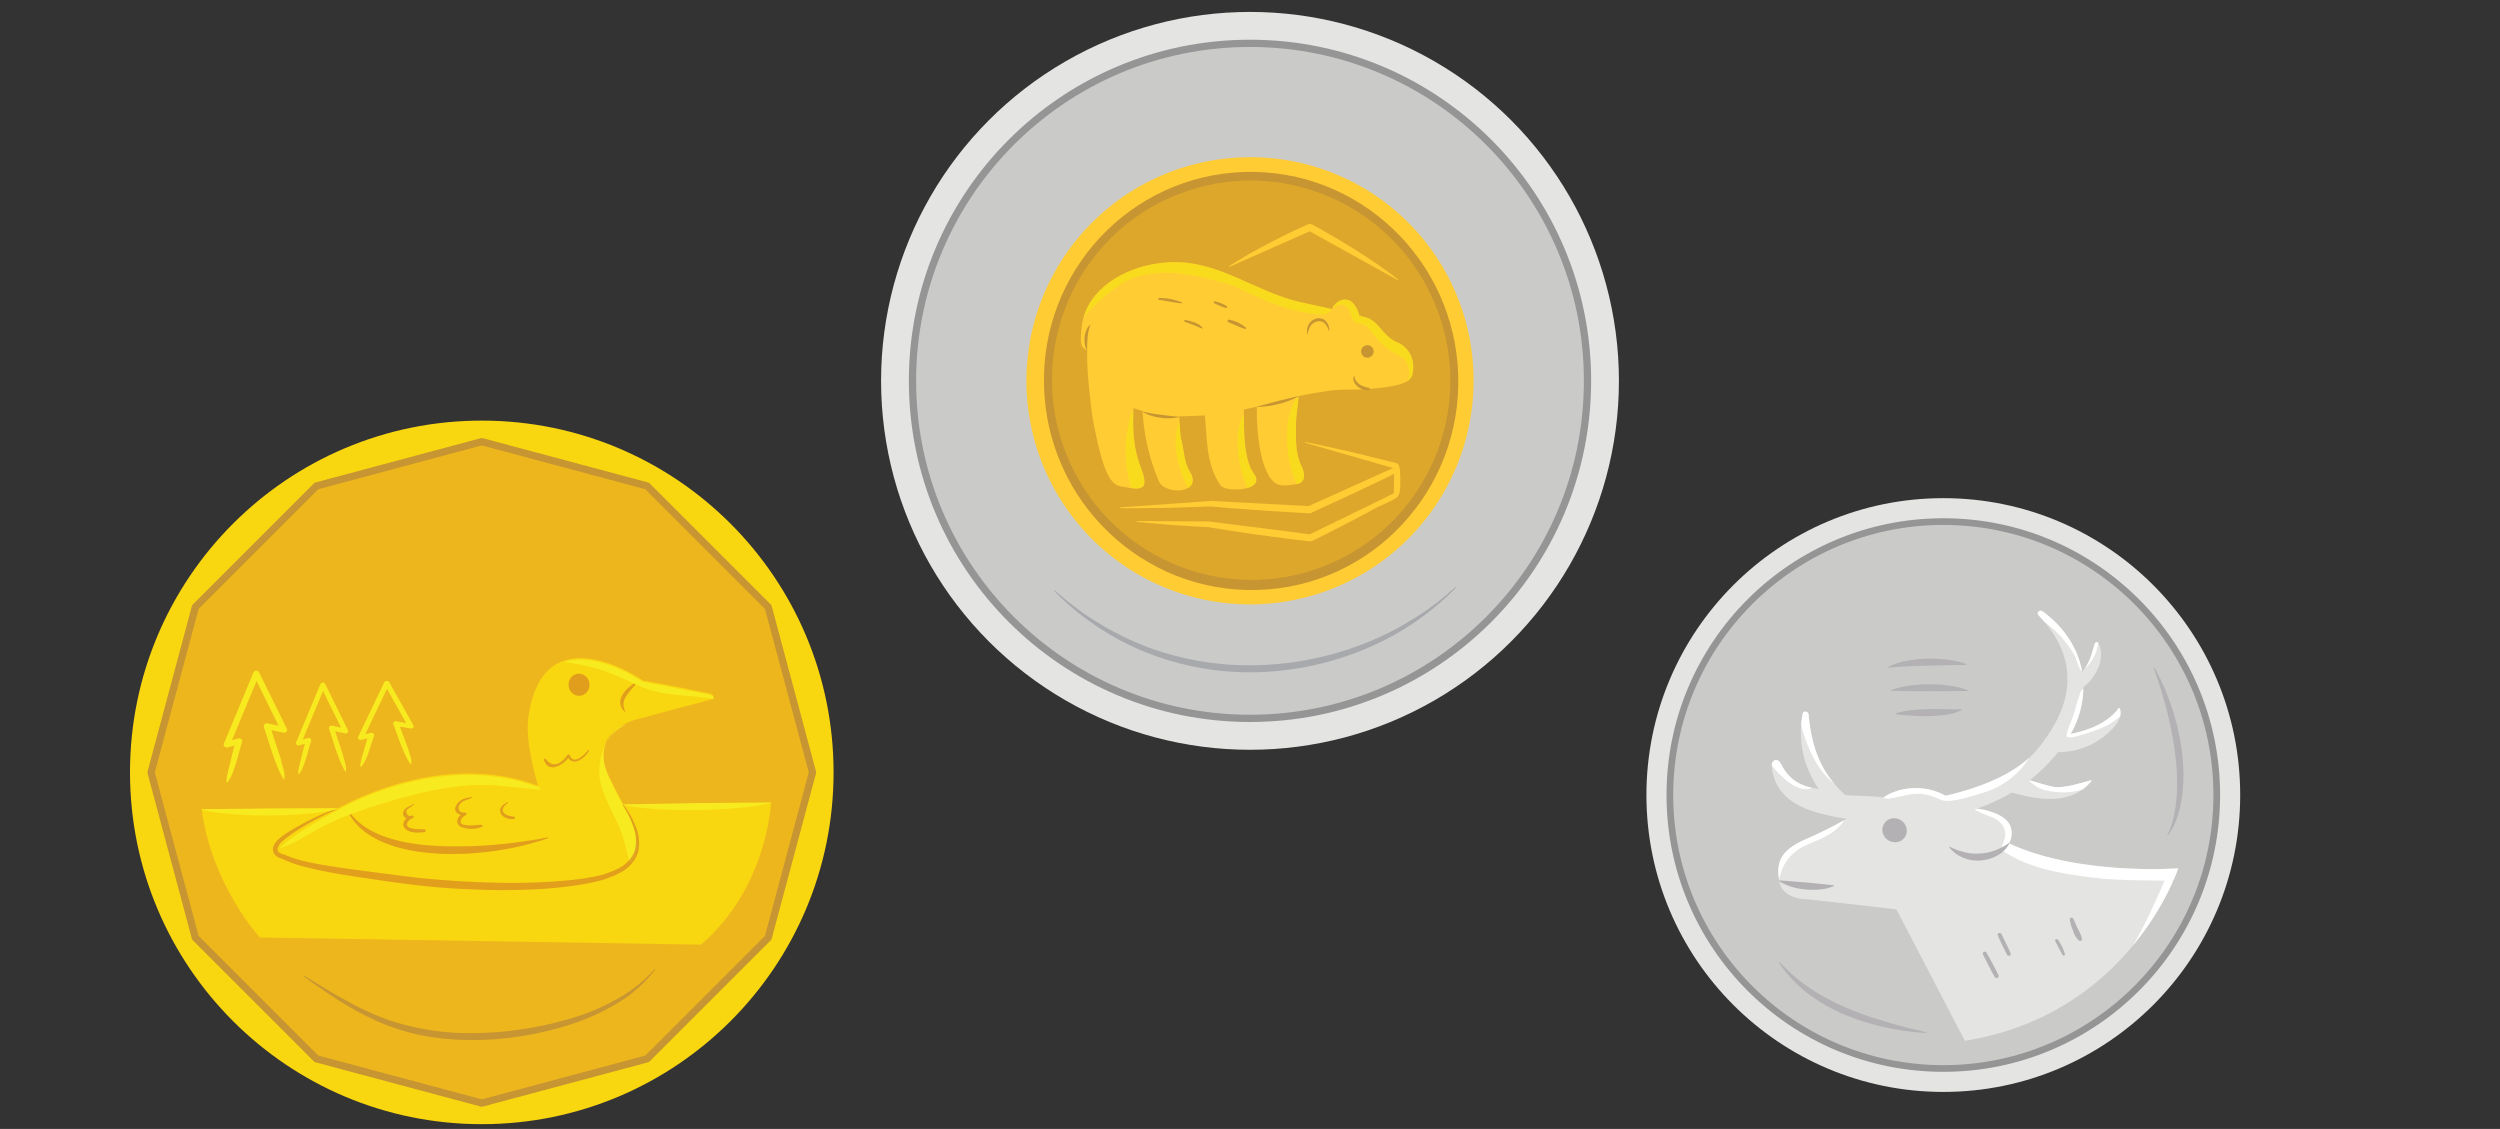 <svg id="ee6e71b3-856d-4c75-ba5a-e90195524124" data-name="Layer 1" xmlns="http://www.w3.org/2000/svg" xmlns:xlink="http://www.w3.org/1999/xlink" width="760" height="343.193" viewBox="0 0 760 343.193"><rect x="0" y="0" width="760" height="343.193" fill="#333333" stroke="none"/><defs><style>.acb7f381-1028-453b-b9aa-1e8d441ecacd,.b2a4e961-7bd6-4016-b640-9b2c679621d9,.eb4a8e2a-74a0-4d4f-a1da-c88bb8e8decb{fill:none;}.f4112d41-c363-4a7e-b318-38dd92c20b85{fill:#e4e4e3;}.b242fd7a-3803-410d-ad40-dd893f7eeb87,.ba56a924-408b-4c84-9a1a-a603cfebeb63{fill:#cacac9;stroke:#969595;}.b242fd7a-3803-410d-ad40-dd893f7eeb87,.ba56a924-408b-4c84-9a1a-a603cfebeb63,.eb4a8e2a-74a0-4d4f-a1da-c88bb8e8decb{stroke-miterlimit:10;}.ba56a924-408b-4c84-9a1a-a603cfebeb63{stroke-width:2.032px;}.bf99d51e-18fc-4112-9101-4075cb09d724{clip-path:url(#abcb4f7b-bd6b-4cda-a230-659e7c5da0e1);}.bcc6d2e8-cf3f-49ce-962f-30a75bf3d2e9{fill:#fff;}.f778f8c6-1523-4b4d-a01a-c68376955534{fill:#b3b1b3;}.a6576f02-aa59-461d-9532-a688707d7a00,.b2a4e961-7bd6-4016-b640-9b2c679621d9,.fd7de1ec-dbc7-4792-a72e-ebc6c03bb946{opacity:0.5;}.fa107b29-7dd1-42e5-b6dc-7a19460b0c93{fill:#f9d710;}.f826d7f4-91d1-421f-bc5f-c6c35aeea9de{fill:#eeb61d;stroke:#c79531;stroke-linejoin:round;}.b242fd7a-3803-410d-ad40-dd893f7eeb87,.f826d7f4-91d1-421f-bc5f-c6c35aeea9de{stroke-width:2.206px;}.a6576f02-aa59-461d-9532-a688707d7a00,.b840deb7-805a-4185-a539-ebfe6669ece3{fill:#ca6728;}.a3b0ad51-5192-4bdb-854a-3979aa94fbf6{fill:#f7eb20;}.fe72f25c-1683-4dad-9654-0839e5ae06a4{clip-path:url(#be47adec-9df9-4227-9a78-b8f15f35af59);}.a0242456-3f86-4970-b527-215c541d8e22{fill:#c79531;}.eb4a8e2a-74a0-4d4f-a1da-c88bb8e8decb{stroke:#000;stroke-width:0.923px;}.f5eefc7f-f723-4997-850f-589cf4b87904{fill:#fc3;}.f1bd4f85-5c88-4ef6-a104-a8fda1d097b6{fill:#dda72b;}.e8422ab9-f86e-441e-a66b-3720715ab093{clip-path:url(#b29a9c96-5dca-4f50-9054-cc6821ffad68);}.f87334d5-874c-42af-b809-981bf553c33a{fill:#f4ea0a;}.b446258c-f00a-46bb-bfea-d0c2ef5cbb21{fill:#a7a9ac;}</style><clipPath id="abcb4f7b-bd6b-4cda-a230-659e7c5da0e1"><path class="acb7f381-1028-453b-b9aa-1e8d441ecacd" d="M610.728,256.394a6.373,6.373,0,0,0,.636-4.55c-.662-3.244-4.927-4.875-7.911-5.577-.753-.177-1.615-.338-2.519-.456a53.87,53.87,0,0,0,10.629-4.878c9.026,2.528,18.459,3.7,24.311-3.627.476-.6-6.338,2.1-10.568,1.993-2.088-.056-6.231-1.564-8.3-2.11a52.006,52.006,0,0,0,8.666-8.545c.015,0,.029,0,.045,0a22.187,22.187,0,0,0,13-4.113c2.6-1.85,7.059-5.684,5.685-9.2-.051-.127-.226-.181-.3-.076-4.332,5.9-12.467,7.359-14.63,7.878a29.1,29.1,0,0,0,3.887-14.248c3.951-3.065,6.806-8.734,4.544-13.45-.211-.441-.973-.181-1.107.252-.747,2.411-1.153,4.548-2.523,6.759a18.232,18.232,0,0,1-1.3,1.788c-1.214-6.863-5.182-13.337-11.952-18.347-.935-.692-2.093.327-1.277,1.185,11.3,11.878,11.185,24.5,2.414,36.985-2.888,4.11-8.124,12.575-30.669,17.866a18.827,18.827,0,0,0-17.318-.471s-.6.367-1.616.982c-3.764-.544-7.829-.388-11.586-.773-7.418-6.544-10.279-14.562-11.173-24.507-.08-.887-1.595-1.214-1.769-.249a29.591,29.591,0,0,0,2.5,18.887,34,34,0,0,0,2.356,4.123c-1.864-.628-7.848-.416-11.516-7.752-.941-1.884-2.894-1.2-2.739.762.523,6.592,4.693,10.87,11.244,13.246a56.6,56.6,0,0,0,11.548,2.716,131.849,131.849,0,0,1-12.094,6.08c-8.884,3.688-9.225,7.924-8.459,12.787s6.253,5.561,7.784,5.587,27.851,3.1,27.851,3.1L597.318,316.4c50.346-8.029,64.863-52.429,64.863-52.429S631.942,266.274,610.728,256.394Z"/></clipPath><clipPath id="be47adec-9df9-4227-9a78-b8f15f35af59"><path class="acb7f381-1028-453b-b9aa-1e8d441ecacd" d="M193.423,219.167l23.394-6.271c.326-.58.094-1.122-.65-1.574-6.639-1.33-19.921-3.977-20.66-3.97,0,0-30.589-21.417-34.922,11.524-1.006,7.643,3,20.454,3,20.454-30.411-11.487-61.267,7.132-61.267,7.132s-24.719,12.975-17.13,15.069,54.291,6.593,55.611,6.889,43.063,2.982,49.817-4.845,1.412-12.74-5.409-26.947S193.423,219.167,193.423,219.167Z"/></clipPath><clipPath id="b29a9c96-5dca-4f50-9054-cc6821ffad68"><path class="acb7f381-1028-453b-b9aa-1e8d441ecacd" d="M424.766,104.074c-4.622-1.977-5.425-6.437-9.642-7.618-.623-.177-1.252-.331-1.877-.491a8.731,8.731,0,0,0-2.04-3.954,3.327,3.327,0,0,0-3.365-.786,4.924,4.924,0,0,0-2.935,2.729c-3.252-.721-6.509-1.411-9.773-2.154-11.779-2.679-21.869-10.376-33.941-11.86C347.15,78.212,330,85.812,328.786,99.774c-.354,4.053-.533,5.784,1.784,6.839-.466,3.929,1.175,18.319,1.715,21.143,2.358,12.387,4.474,19.514,8.357,20.094,3.123.465,7.369,1.8,7.267-1.456-.135-4.287-4.117-6.915-3.321-22.315.384.161,2.361.732,2.759.87a62.084,62.084,0,0,0,4.99,21.4c1.8,4.238,13.517,3.757,9.4-2.9-1.728-2.8-1.759-6.327-2.552-9.515-.6-2.429-.487-4.929-.711-7.375,1.116,0,6.678-.195,7.79-.264.746,7.47.4,14.952,4.808,21.3,1.476,2.123,14.013,1.764,10.1-3.616-3.748-5.146-2.808-17.072-3.093-19.415.08-.013,2.387-.593,4.056-.947-.232,2.407,0,18.587,5.242,23,1.594,1.34,4.042.984,6.672.586,2.891-.437,2.812-2.987,1.592-5.531-1.912-3.98-1.675-8.2-1.654-12.559.011-2.99.643-5.81.742-8.691,3.074-.616,6.16-1.181,9.276-1.618,3.824-.536,7.218-.209,11.055-.483,10.733-.768,13.786-2.074,14.322-4.561C430.362,109.183,428.222,105.55,424.766,104.074Z"/></clipPath></defs><circle class="f4112d41-c363-4a7e-b318-38dd92c20b85" cx="590.767" cy="241.692" r="90.253"/><circle class="ba56a924-408b-4c84-9a1a-a603cfebeb63" cx="590.767" cy="241.692" r="83.128"/><path class="f4112d41-c363-4a7e-b318-38dd92c20b85" d="M610.728,256.394a6.373,6.373,0,0,0,.636-4.55c-.662-3.244-4.927-4.875-7.911-5.577-.753-.177-1.615-.338-2.519-.456a53.87,53.87,0,0,0,10.629-4.878c9.026,2.528,18.459,3.7,24.311-3.627.476-.6-6.338,2.1-10.568,1.993-2.088-.056-6.231-1.564-8.3-2.11a52.006,52.006,0,0,0,8.666-8.545c.015,0,.029,0,.045,0a22.187,22.187,0,0,0,13-4.113c2.6-1.85,7.059-5.684,5.685-9.2-.051-.127-.226-.181-.3-.076-4.332,5.9-12.467,7.359-14.63,7.878a29.1,29.1,0,0,0,3.887-14.248c3.951-3.065,6.806-8.734,4.544-13.45-.211-.441-.973-.181-1.107.252-.747,2.411-1.153,4.548-2.523,6.759a18.232,18.232,0,0,1-1.3,1.788c-1.214-6.863-5.182-13.337-11.952-18.347-.935-.692-2.093.327-1.277,1.185,11.3,11.878,11.185,24.5,2.414,36.985-2.888,4.11-8.124,12.575-30.669,17.866a18.827,18.827,0,0,0-17.318-.471s-.6.367-1.616.982c-3.764-.544-7.829-.388-11.586-.773-7.418-6.544-10.279-14.562-11.173-24.507-.08-.887-1.595-1.214-1.769-.249a29.591,29.591,0,0,0,2.5,18.887,34,34,0,0,0,2.356,4.123c-1.864-.628-7.848-.416-11.516-7.752-.941-1.884-2.894-1.2-2.739.762.523,6.592,4.693,10.87,11.244,13.246a56.6,56.6,0,0,0,11.548,2.716,131.849,131.849,0,0,1-12.094,6.08c-8.884,3.688-9.225,7.924-8.459,12.787s6.253,5.561,7.784,5.587,27.851,3.1,27.851,3.1L597.318,316.4c50.346-8.029,64.863-52.429,64.863-52.429S631.942,266.274,610.728,256.394Z"/><g class="bf99d51e-18fc-4112-9101-4075cb09d724"><path class="bcc6d2e8-cf3f-49ce-962f-30a75bf3d2e9" d="M614.834,228.548c-4.315,3.572-8.2,6.994-13.515,9.359-1.754.779-4.895.959-7.391,1.635a2.656,2.656,0,0,0,.129-.659c.006-.094.012-.19.017-.284a3.063,3.063,0,0,0-1.7-2.667,17.832,17.832,0,0,0-8.1-1.453c-3.4.222-6.461,1.617-9.882,1.691-3.891.085-4.116,7.25.051,6.591,5.465-.866,7.58-2.424,13.2-.607,3.211,1.039,2.392,2.919,15.6-1.268,5.66-1.792,11-5.752,13.71-10.81C617.63,228.83,615.953,227.621,614.834,228.548Z"/><path class="bcc6d2e8-cf3f-49ce-962f-30a75bf3d2e9" d="M664.888,263.225c-6.06-3.248-16.3-1.675-23.007-2.147-8.818-.619-17.918-2.088-25.572-6.567.443-3.009-1.939-5.907-4.734-7.758-2.607-1.726-5.367-2.284-11.067-.717-.869.238,4.271,2.037,5.648,2.677s4.664,2.955,2.936,7.149c-1.111,2.7.138,2.992.414,3.177,7.832,5.247,18.788,6.84,28.091,7.894,6.23.706,12.483.657,18.721.767.589.01,1.163.022,1.723.027-3.715,8.516-7.523,16.892-12.751,24.712-.778,1.162,1.138,2.558,2.128,1.528a43.383,43.383,0,0,0,8.419-13.589c1.33-3.148,4.852-8.7,4.632-12.748a6.847,6.847,0,0,0,5-2.5A1.362,1.362,0,0,0,664.888,263.225Z"/><path class="bcc6d2e8-cf3f-49ce-962f-30a75bf3d2e9" d="M637.436,191.046a.6.6,0,0,0-1.166.126c-.118,3.72.039,7.253-1.944,10.427.279-3.251-3.43-7.952-5.113-9.852-2.837-3.2-10.5-11.168-15.549-9.288a1.083,1.083,0,0,0-.24,2.021c1.583,1.1,3.462,1.475,5.131,2.518a45.231,45.231,0,0,1,6.559,5.066,32.782,32.782,0,0,1,4.946,6.172c1.185,1.783,1.456,3.72,2.456,5.512a.419.419,0,0,0,.614.084,2.966,2.966,0,0,0,.731-.813.265.265,0,0,0,.215-.061A11.922,11.922,0,0,0,637.436,191.046Z"/><path class="bcc6d2e8-cf3f-49ce-962f-30a75bf3d2e9" d="M562.115,239.893c-4.035-6.486-8.266-11.527-10.459-18.906-2.1-7.066-2.2-14.417-4.214-21.484a1.171,1.171,0,0,0-2.269.245c.056,12.209,2.291,34.32,16.187,40.845C561.863,240.829,562.414,240.372,562.115,239.893Z"/><path class="bcc6d2e8-cf3f-49ce-962f-30a75bf3d2e9" d="M550.558,239.192c-8.408-2.755-11.708-11.312-14.172-18.311-.308-.878-1.707-.733-1.707.185a19.733,19.733,0,0,0,4.794,12.65c2.28,2.622,7.248,7.506,11.154,5.892C550.834,239.523,550.743,239.25,550.558,239.192Z"/><path class="bcc6d2e8-cf3f-49ce-962f-30a75bf3d2e9" d="M560.67,249.027c-5.671,1.687-11.237,3.532-15.843,6.759-3.335,2.337-8.072,7.131-6.435,11.1.41,1,2.2,1.248,2.458.308.809-2.924,1.979-7.775,9.33-10.763,4.2-1.708,8.459-3.569,10.585-7.306A.075.075,0,0,0,560.67,249.027Z"/><path class="bcc6d2e8-cf3f-49ce-962f-30a75bf3d2e9" d="M648.837,209.719c-3.006,2.271-5.267,5.3-8.27,7.62a29.689,29.689,0,0,1-5.8,3.336c-1.256.58-2.6.858-3.827,1.382a22.324,22.324,0,0,0,2.739-11.9.548.548,0,0,0-1.05-.15,60.25,60.25,0,0,0-1.932,6.245c-.694,2.384-1.89,4.623-2.42,7.048-.137.623-.045,1.125,2.093.765.332-.055,8.052-2.093,10.981-3.98,3.584-2.307,7.544-5.617,8.941-9.569C650.584,209.7,649.431,209.269,648.837,209.719Z"/><path class="bcc6d2e8-cf3f-49ce-962f-30a75bf3d2e9" d="M638.477,234.413c-4.145,1.5-7.414,3.493-12.1,3.684-3.017.122-5.971-.983-8.919-1-.264,0-.681.278-.472.437,2.522,1.916,2.845,2.6,8.242,3.253,4.856.585,11.752-1.134,14.406-5A.981.981,0,0,0,638.477,234.413Z"/></g><path class="f778f8c6-1523-4b4d-a01a-c68376955534" d="M579.672,252.458a3.509,3.509,0,0,1-3.637,3.575,3.862,3.862,0,0,1-3.8-3.7,3.508,3.508,0,0,1,3.638-3.574A3.862,3.862,0,0,1,579.672,252.458Z"/><path class="f778f8c6-1523-4b4d-a01a-c68376955534" d="M610.838,256.458a9.027,9.027,0,0,1-3.738,3.657,13.14,13.14,0,0,1-2.454,1.039,16.179,16.179,0,0,1-2.652.448,9.494,9.494,0,0,1-1.349-.015,8,8,0,0,1-1.339-.124,11.094,11.094,0,0,1-2.564-.753,10.619,10.619,0,0,1-2.3-1.283,10.445,10.445,0,0,1-1.859-1.852l.1-.187a21.071,21.071,0,0,0,4.459,1.672,14.972,14.972,0,0,0,4.714.407,15.434,15.434,0,0,0,4.641-.949A17.111,17.111,0,0,0,610.7,256.3Z"/><path class="f778f8c6-1523-4b4d-a01a-c68376955534" d="M631.741,282.568c-.518-1.114-.931-2.276-1.527-3.358-.241-.439-1.054-.256-1,.235a13.961,13.961,0,0,0,1,3.489,6.573,6.573,0,0,0,1.71,2.946c.373.288,1.018.146.989-.363A8.739,8.739,0,0,0,631.741,282.568Z"/><path class="f778f8c6-1523-4b4d-a01a-c68376955534" d="M625.647,285.726c-.336-.512-1.149-.08-.839.444.8,1.348,1.4,2.78,2.22,4.118a.378.378,0,0,0,.7-.261A14.809,14.809,0,0,0,625.647,285.726Z"/><path class="f778f8c6-1523-4b4d-a01a-c68376955534" d="M611.264,289.879c-.81-2-1.894-3.892-2.762-5.87-.3-.684-1.477-.423-1.19.284.832,2.046,1.838,4.022,2.856,6C610.468,290.871,611.506,290.477,611.264,289.879Z"/><path class="f778f8c6-1523-4b4d-a01a-c68376955534" d="M607.539,296.415c-1.174-2.287-2.328-4.579-3.652-6.8a.593.593,0,0,0-1.049.552c1.173,2.293,2.251,4.616,3.573,6.843A.638.638,0,0,0,607.539,296.415Z"/><path class="f778f8c6-1523-4b4d-a01a-c68376955534" d="M540.875,267.651c2.785.158,5.559.43,8.339.641,2.773.287,5.552.513,8.32.854l-.019.213a14.212,14.212,0,0,1-4.291,1.035c-.709.105-1.407.079-2.11.115-.7,0-1.394-.059-2.091-.086-.691-.092-1.384-.168-2.074-.282-.685-.164-1.376-.258-2.055-.489a14.044,14.044,0,0,1-4.038-1.787Z"/><path class="f778f8c6-1523-4b4d-a01a-c68376955534" d="M541,292.51c1.531,1.545,3,3.056,4.615,4.4a54.284,54.284,0,0,0,4.976,3.749,67.094,67.094,0,0,0,10.939,5.8c1.9.835,3.85,1.557,5.819,2.245,1.958.729,3.972,1.3,5.98,1.929,4.04,1.179,8.146,2.224,12.356,3.2l-.007.214a77.032,77.032,0,0,1-12.721-1.778,72.874,72.874,0,0,1-12.263-3.845A52.1,52.1,0,0,1,549.565,302a41.352,41.352,0,0,1-4.776-4.311,38.6,38.6,0,0,1-3.97-5.058Z"/><path class="f778f8c6-1523-4b4d-a01a-c68376955534" d="M654.972,202.99c1.075,1.926,2,3.922,2.937,5.922.843,2.03,1.608,4.1,2.34,6.18.351,1.046.649,2.11.939,3.176s.614,2.124.857,3.205.432,2.174.65,3.261.394,2.183.536,3.287c.115,1.108.278,2.206.353,3.319.058,1.115.146,2.227.178,3.342a50.6,50.6,0,0,1-.334,6.7c-.1,1.112-.327,2.224-.533,3.323-.234,1.1-.532,2.186-.851,3.259a18.761,18.761,0,0,1-3.013,5.993l-.18-.116a22.355,22.355,0,0,0,2.089-6.114,43.947,43.947,0,0,0,.809-6.448,65.408,65.408,0,0,0-.639-12.98c-.211-2.162-.689-4.286-1.042-6.428-.442-2.126-.95-4.239-1.451-6.353-.6-2.088-1.161-4.189-1.79-6.269l-2.057-6.19Z"/><path class="f778f8c6-1523-4b4d-a01a-c68376955534" d="M576.226,216.877a26.027,26.027,0,0,1,5.179-1c.847-.127,1.684-.128,2.52-.215.833-.041,1.667-.043,2.491-.1.83.024,1.649-.015,2.471-.009l2.457.037c1.65.009,3.253.109,5.073-.022l.105.187a14.038,14.038,0,0,1-4.927,1.515,39.648,39.648,0,0,1-5.134.43,70.8,70.8,0,0,1-10.262-.611Z"/><path class="f778f8c6-1523-4b4d-a01a-c68376955534" d="M574.891,209.831a25.231,25.231,0,0,1,5.835-1.42c.973-.169,1.945-.2,2.918-.3.972-.052,1.945-.066,2.917-.1.973.036,1.945.041,2.918.1.972.1,1.944.136,2.917.3a25.578,25.578,0,0,1,5.835,1.415v.214c-3.89.091-7.78.068-11.67.106-3.89-.037-7.78-.014-11.67-.106Z"/><path class="f778f8c6-1523-4b4d-a01a-c68376955534" d="M574,202.786a20.019,20.019,0,0,1,5.861-1.917c.993-.229,1.99-.3,2.986-.442,1-.089,2-.138,2.991-.193,1,0,2-.008,2.994.03,1,.08,2,.1,2.992.258a25.03,25.03,0,0,1,5.971,1.382v.214c-3.966.087-7.933.108-11.9.254q-2.973.061-5.943.2c-1.978.1-3.959.208-5.925.427Z"/><path class="b2a4e961-7bd6-4016-b640-9b2c679621d9" d="M261.2,236.6c-10.966,6.622-22.689,15.866-28.49,27.474"/><path class="b2a4e961-7bd6-4016-b640-9b2c679621d9" d="M254.074,252.885c-14.79,10.181-20.642,25.464-27.473,41.718"/><circle class="fa107b29-7dd1-42e5-b6dc-7a19460b0c93" cx="146.463" cy="234.805" r="106.942"/><polygon class="f826d7f4-91d1-421f-bc5f-c6c35aeea9de" points="146.463 134.265 96.192 147.734 59.392 184.535 45.922 234.805 59.392 285.076 96.192 321.876 146.463 335.346 196.733 321.876 233.534 285.076 247.004 234.805 233.534 184.535 196.733 147.734 146.463 134.265"/><path class="fa107b29-7dd1-42e5-b6dc-7a19460b0c93" d="M61.319,246.091l173.055-2.035s-1.057,25.8-21.305,43.112L79.031,284.992S64.423,269.273,61.319,246.091Z"/><path class="fa107b29-7dd1-42e5-b6dc-7a19460b0c93" d="M193.416,218.727l23.393-6.27c.326-.58.095-1.123-.65-1.573-6.639-1.332-19.921-3.979-20.659-3.971,0,0-30.59-21.416-34.923,11.524-1,7.643,3,20.452,3,20.452-30.412-11.487-61.268,7.135-61.268,7.135S77.586,259,85.175,261.091s54.292,6.593,55.611,6.889,43.063,2.981,49.818-4.846,1.411-12.739-5.411-26.946S193.416,218.727,193.416,218.727Z"/><path class="a6576f02-aa59-461d-9532-a688707d7a00" d="M179.192,208.133a3.243,3.243,0,0,1-3.109,3.4,3.3,3.3,0,0,1-3.232-3.337,3.245,3.245,0,0,1,3.11-3.4A3.307,3.307,0,0,1,179.192,208.133Z"/><path class="a3b0ad51-5192-4bdb-854a-3979aa94fbf6" d="M78.764,204.408a.93.93,0,0,0-.509-.454.95.95,0,0,0-1.211.494l-8.969,21.581a.828.828,0,0,0-.024.569.95.95,0,0,0,1.162.6l2.1-.57c-.172.539-.337,1.08-.459,1.635l-.969,4.007c-.877,3.359-1.234,5.068-.93,5.708,1.918-1.631,3.683-9.243,3.683-9.243.385-1.033.6-2.111.941-3.157a.814.814,0,0,0,0-.5.94.94,0,0,0-1.146-.593l-.024.007-1.894.517,7.478-18,6.7,13.612-3.37-.723a1.008,1.008,0,0,0-.475.014.866.866,0,0,0-.623,1.094l1.32,4.089c.227.681.434,1.365.641,2.051.228.68,2.428,7.581,4.218,9.966.341-2.356-.313-3.163-.945-5.959-.171-.695-1.23-3.836-1.443-4.519-.234-.678-.467-1.357-.68-2.039l-.855-2.648,3.654.784a.991.991,0,0,0,.6-.056.853.853,0,0,0,.455-1.164Z"/><path class="a3b0ad51-5192-4bdb-854a-3979aa94fbf6" d="M98.838,207.92a.77.77,0,0,0-.42-.372.785.785,0,0,0-1,.406l-7.378,17.675a.679.679,0,0,0-.02.465.785.785,0,0,0,.957.491l1.722-.467c-.142.443-.278.886-.377,1.338l-.8,3.282c-.72,2.75-1.016,4.152-.765,4.676,1.577-1.335,3.03-7.57,3.03-7.57.318-.846.494-1.73.774-2.585a.661.661,0,0,0,0-.408.775.775,0,0,0-.942-.486l-.021.007-1.557.421L98.2,210.055l5.509,11.148-2.773-.592a.82.82,0,0,0-.39.013.708.708,0,0,0-.513.9l1.087,3.349c.187.556.356,1.117.526,1.68.189.555,2,6.207,3.47,8.161.28-1.931-.258-2.588-.778-4.88-.139-.569-1.011-3.141-1.186-3.7-.193-.555-.384-1.109-.56-1.67l-.7-2.168,3,.643a.819.819,0,0,0,.492-.047.7.7,0,0,0,.376-.954Z"/><path class="a3b0ad51-5192-4bdb-854a-3979aa94fbf6" d="M118.327,207.4a.781.781,0,0,0-.449-.345.885.885,0,0,0-1.065.379l-7.926,16.569a.552.552,0,0,0-.022.435.865.865,0,0,0,1.019.461l1.843-.44a12.379,12.379,0,0,0-.406,1.254l-.86,3.076c-.779,2.578-1.095,3.889-.829,4.381,1.688-1.253,3.256-7.1,3.256-7.1.341-.793.532-1.62.832-2.423a.54.54,0,0,0,0-.382.85.85,0,0,0-1-.453l-.021,0-1.666.4,6.608-13.816,5.86,10.438-2.959-.551a.984.984,0,0,0-.418.01.664.664,0,0,0-.551.84l1.154,3.136c.2.523.379,1.047.558,1.573.2.521,2.119,5.815,3.689,7.643.3-1.81-.269-2.426-.82-4.57-.147-.535-1.074-2.945-1.258-3.468-.205-.52-.408-1.041-.6-1.565l-.744-2.028,3.207.6a1,1,0,0,0,.525-.045.63.63,0,0,0,.405-.9Z"/><path class="a6576f02-aa59-461d-9532-a688707d7a00" d="M166.7,254.781l-.689.249c-.452.15-1.107.412-1.965.647s-1.9.534-3.1.872-2.559.681-4.061.984-3.13.645-4.872.9c-1.738.279-3.579.55-5.5.718s-3.907.369-5.941.419-4.1.075-6.18.007c-2.077-.106-4.155-.26-6.2-.524a52.979,52.979,0,0,1-5.961-1.106c-.956-.248-1.9-.5-2.8-.788-.9-.336-1.783-.617-2.622-.974a26.437,26.437,0,0,1-4.539-2.353,18.334,18.334,0,0,1-3.331-2.681c-.424-.462-.823-.894-1.19-1.293-.315-.435-.6-.835-.865-1.2-.127-.179-.249-.347-.362-.506-.09-.176-.17-.342-.248-.5-.147-.305-.273-.564-.376-.773-.2-.414-.306-.635-.306-.635l.218-.115s.138.2.4.569a11.937,11.937,0,0,0,1.2,1.56l.952,1.04,1.269,1.093a21.969,21.969,0,0,0,3.386,2.212,30.761,30.761,0,0,0,4.439,1.913c.811.29,1.674.509,2.54.777.883.215,1.784.437,2.707.636,1.855.362,3.786.68,5.766.878,1.975.227,4,.347,6.015.42a137.073,137.073,0,0,0,22.192-1.105c6.018-.76,9.972-1.579,9.972-1.579Z"/><path class="a6576f02-aa59-461d-9532-a688707d7a00" d="M146.39,250.746c-1.1-.036-2.217.166-3.318.19a7.583,7.583,0,0,1-2.118-.237c-1.843-.48-.573-2.369.625-2.881.422-.181.186-.816-.247-.8-2.578.107-2.337-2.312-.631-3.347.858-.519,1.9-.681,2.788-1.138a.1.1,0,0,0-.057-.187c-2.167.158-4.012.823-4.874,2.761-.614,1.383.306,2.265,1.506,2.61-1.251,1.068-1.658,2.817.215,3.729a8.635,8.635,0,0,0,6.29-.113C146.887,251.183,146.7,250.755,146.39,250.746Z"/><path class="a6576f02-aa59-461d-9532-a688707d7a00" d="M156.27,248.277c-1.106-.222-2.415-.309-3.148-1.239-.88-1.118.451-2.349,1.324-2.981a.131.131,0,0,0-.14-.221c-1.362.615-2.789,1.823-2.1,3.385.63,1.417,2.594,1.994,4.074,1.736A.349.349,0,0,0,156.27,248.277Z"/><path class="a6576f02-aa59-461d-9532-a688707d7a00" d="M128.95,252.13c-.873-.062-1.745-.054-2.616-.106a5.772,5.772,0,0,1-1.794-.4c-1.7-.692-.387-2.508.888-2.855.588-.162.323-.978-.267-.854q-1.427.536-1.67-1.394a3.3,3.3,0,0,1,1.3-1.119,4.763,4.763,0,0,0,1.112-.968c.064-.079-.036-.173-.12-.11-1.36,1.047-3.216,1.148-3.252,3.129a1.262,1.262,0,0,0,1.084,1.269c-.979.832-1.51,2.115-.465,3.177,1.418,1.439,3.929,1.279,5.811,1.081A.426.426,0,1,0,128.95,252.13Z"/><path class="a6576f02-aa59-461d-9532-a688707d7a00" d="M178.734,228.085c-.843,1.145-4.345,4.753-5.52,1.506a.412.412,0,0,0-.728-.083c-1.595,2.337-4.255,4.307-6.517,1.267-.212-.284-.727-.107-.611.251,1.349,4.09,5.491,1.776,7.411-.594,1.639,2.63,5.146-.009,6.27-2.183C179.139,228.055,178.861,227.914,178.734,228.085Z"/><path class="a6576f02-aa59-461d-9532-a688707d7a00" d="M193.978,207.112s-.488.66-1.218,1.506c-.178.208-.373.438-.576.677s-.392.5-.623.737a14.529,14.529,0,0,0-1.158,1.589,4.236,4.236,0,0,0-.456.8c-.123.268-.207.523-.3.783.007.254-.145.517-.1.765s-.046.511.044.739c.064.229.093.468.139.681.089.192.149.378.208.533.113.313.172.516.172.516l-.088.082-.348-.4c-.11-.129-.243-.283-.4-.459l-.376-.684a3.1,3.1,0,0,1-.284-.872,4.086,4.086,0,0,1-.054-1.017,5.465,5.465,0,0,1,.263-1.059,5.343,5.343,0,0,1,.509-1.01,9.518,9.518,0,0,1,1.442-1.71,17.06,17.06,0,0,1,3.141-2.3Z"/><g class="fe72f25c-1683-4dad-9654-0839e5ae06a4"><path class="a3b0ad51-5192-4bdb-854a-3979aa94fbf6" d="M222.161,206.079c-4.935-2.224-10.752-2.4-16.117-3.089-7.217-.929-12.611-4.593-19.279-6.964-6.449-2.3-13.214-3.025-19.943-4.179-5.984-1.027-12.3-1.777-17.649,1.376a4.008,4.008,0,0,0,2.285,7.443c11.5-.549,25.231.029,35.906,4.7,4.971,2.178,9.01,4.531,14.519,5.369,5.749.877,11.68.958,17.359,2.148C223.465,213.772,226.351,207.968,222.161,206.079Z"/><path class="a3b0ad51-5192-4bdb-854a-3979aa94fbf6" d="M197.08,245.076c-2.082-3.875-4.558-7.283-5.05-11.706-.46-4.14,3.427-5.87,4.422-9.443a2.949,2.949,0,0,0-2.226-3.553c-8.983-2.507-12.927,10.155-11.9,16.245.976,5.813,4.4,10.661,6.467,16.149,2.042,5.426,2.3,11.3,5.689,16.226,1.737,2.528,6.491,2.329,7.153-.95C203.115,260.7,200.641,251.7,197.08,245.076Z"/><path class="a3b0ad51-5192-4bdb-854a-3979aa94fbf6" d="M164.126,239.787c-.015-.06-.031-.118-.048-.178q-.674-.957-1.313-1.935c-2.219-2.613-4.7-5.063-7.018-7.595-3.357-.408-6.77-.5-9.9-.611-8.72-.3-17.419,1.763-25.74,3.911a166.033,166.033,0,0,0-23.656,8.128c-6.924,2.953-14.988,7.347-19.814,12.936a2.656,2.656,0,0,0,2.062,4.474c6.519.1,11.918-3.482,17.314-6.523,7.05-3.971,14.881-6.548,22.7-8.86,8.109-2.4,16.445-4.392,24.966-4.841,6.882-.364,13.684.842,20.515,1.379C164.173,239.977,164.147,239.881,164.126,239.787Z"/></g><g class="fd7de1ec-dbc7-4792-a72e-ebc6c03bb946"><path class="b840deb7-805a-4185-a539-ebfe6669ece3" d="M189.523,244.656a25.625,25.625,0,0,1,3.775,6.67,12.707,12.707,0,0,1,.685,7.777,10.791,10.791,0,0,1-5.439,6.188,29.989,29.989,0,0,1-7.74,2.813,76.66,76.66,0,0,1-7.972,1.361c-2.673.328-5.27.608-7.973.757-2.608.2-5.333.264-8.012.343-2.667.035-5.335.065-8-.022-2.667-.033-5.326-.171-7.99-.279-2.66-.147-5.322-.291-7.978-.534-2.655-.269-5.312-.481-7.961-.847-2.661-.321-5.283-.673-7.889-1.053l-7.84-1.163c-2.616-.4-5.247-.774-7.861-1.278-2.619-.488-5.238-1.01-7.854-1.662a37.624,37.624,0,0,1-7.781-2.689l.4.128a4.907,4.907,0,0,1-2.061-.9,2.864,2.864,0,0,1-.856-1.052,2.485,2.485,0,0,1-.2-1.362,4.068,4.068,0,0,1,.9-1.888,8.984,8.984,0,0,1,1.242-1.247c.434-.362.878-.7,1.328-1.009s.9-.6,1.385-.9l2.728-1.609,2.833-1.53c.964-.469,1.91-.959,2.882-1.4a54.217,54.217,0,0,1,5.981-2.352l.092.218A60.406,60.406,0,0,0,96.6,248.8c-.94.482-1.848,1.012-2.776,1.518l-2.7,1.628a40.8,40.8,0,0,0-5.1,3.64,4.812,4.812,0,0,0-1.644,2.42,1.258,1.258,0,0,0,.558,1.191,3.439,3.439,0,0,0,1.4.566l.027,0,.023.012A36.1,36.1,0,0,0,93.87,262.1c2.572.555,5.175.99,7.781,1.391,5.216.8,10.46,1.446,15.7,2.138,2.619.35,5.238.693,7.859.992,2.615.342,5.249.536,7.878.786,2.631.2,5.264.4,7.9.552,2.638.122,5.275.275,7.914.324,2.639.1,5.28.1,7.919.11,2.637-.033,5.272-.055,7.911-.209,2.632-.118,5.267-.327,7.888-.562a74.743,74.743,0,0,0,7.81-1.1,28.474,28.474,0,0,0,7.392-2.439,10,10,0,0,0,5.081-5.314,11.964,11.964,0,0,0-.307-7.257,27.127,27.127,0,0,0-3.28-6.734Z"/></g><path class="a3b0ad51-5192-4bdb-854a-3979aa94fbf6" d="M189.521,244.55l22.425-.406,22.427-.194,0,.212a89.462,89.462,0,0,1-11.194,1.549c-1.867.191-3.735.252-5.6.375-1.868.084-3.737.114-5.605.174l-5.608-.019c-1.87-.076-3.739-.083-5.61-.225a88.385,88.385,0,0,1-11.232-1.255Z"/><path class="a3b0ad51-5192-4bdb-854a-3979aa94fbf6" d="M61.318,245.985l20.47-.194,20.471.017v.212a74.863,74.863,0,0,1-10.229,1.443c-1.705.174-3.411.218-5.116.323-1.706.066-3.412.079-5.118.121l-5.118-.072c-1.706-.093-3.412-.118-5.119-.278a73.993,73.993,0,0,1-10.241-1.36Z"/><path class="a0242456-3f86-4970-b527-215c541d8e22" d="M92.35,296.551c4.207,2.524,8.318,5.172,12.614,7.449a79.8,79.8,0,0,0,13.108,6.046,76.718,76.718,0,0,0,28.2,3.949,100.937,100.937,0,0,0,14.312-1.4,104.111,104.111,0,0,0,14.007-3.313,64.486,64.486,0,0,0,13.193-5.7,41.973,41.973,0,0,0,11.256-9.034l.173.127a40.109,40.109,0,0,1-10.824,9.858,64.956,64.956,0,0,1-13.246,6.319,97.635,97.635,0,0,1-28.81,5.289,87.307,87.307,0,0,1-14.667-.8,64.688,64.688,0,0,1-14.2-3.731c-9.177-3.552-17.325-9.172-25.244-14.876Z"/><circle class="f4112d41-c363-4a7e-b318-38dd92c20b85" cx="380" cy="115.78" r="112.154"/><circle class="b242fd7a-3803-410d-ad40-dd893f7eeb87" cx="380" cy="115.78" r="102.604"/><path class="eb4a8e2a-74a0-4d4f-a1da-c88bb8e8decb" d="M441.753,113.633a61.783,61.783,0,1,1-63.7-60.122A61.7,61.7,0,0,1,441.753,113.633Z"/><path class="f5eefc7f-f723-4997-850f-589cf4b87904" d="M447.938,113.8a67.967,67.967,0,1,1-70.065-65.965A67.788,67.788,0,0,1,447.938,113.8Z"/><path class="a0242456-3f86-4970-b527-215c541d8e22" d="M443.293,113.977c1.1,35.09-26.193,64.354-60.96,65.368s-63.845-26.612-64.946-61.7,26.195-64.355,60.963-65.367S442.2,78.889,443.293,113.977Z"/><ellipse class="f1bd4f85-5c88-4ef6-a104-a8fda1d097b6" cx="380.345" cy="115.582" rx="60.52" ry="60.73" transform="translate(-15.827 148.283) rotate(-21.622)"/><path class="f5eefc7f-f723-4997-850f-589cf4b87904" d="M424.766,104.074c-4.622-1.977-5.425-6.437-9.642-7.618-.623-.177-1.252-.331-1.877-.491a8.731,8.731,0,0,0-2.04-3.954,3.327,3.327,0,0,0-3.365-.786,4.924,4.924,0,0,0-2.935,2.729c-3.252-.721-6.509-1.411-9.773-2.154-11.779-2.679-21.869-10.376-33.941-11.86C347.15,78.212,330,85.812,328.786,99.774c-.354,4.053-.533,5.784,1.784,6.839-.466,3.929,1.175,18.319,1.715,21.143,2.358,12.387,4.474,19.514,8.357,20.094,3.123.465,7.369,1.8,7.267-1.456-.135-4.287-4.117-6.915-3.321-22.315.384.161,2.361.732,2.759.87a62.084,62.084,0,0,0,4.99,21.4c1.8,4.238,13.517,3.757,9.4-2.9-1.728-2.8-1.759-6.327-2.552-9.515-.6-2.429-.487-4.929-.711-7.375,1.116,0,6.678-.195,7.79-.264.746,7.47.4,14.952,4.808,21.3,1.476,2.123,14.013,1.764,10.1-3.616-3.748-5.146-2.808-17.072-3.093-19.415.08-.013,2.387-.593,4.056-.947-.232,2.407,0,18.587,5.242,23,1.594,1.34,4.042.984,6.672.586,2.891-.437,2.812-2.987,1.592-5.531-1.912-3.98-1.675-8.2-1.654-12.559.011-2.99.643-5.81.742-8.691,3.074-.616,6.16-1.181,9.276-1.618,3.824-.536,7.218-.209,11.055-.483,10.733-.768,13.786-2.074,14.322-4.561C430.362,109.183,428.222,105.55,424.766,104.074Z"/><path class="a0242456-3f86-4970-b527-215c541d8e22" d="M404.013,100.675a5.549,5.549,0,0,0-1.257-2.284,2.649,2.649,0,0,0-1.084-.676,2.537,2.537,0,0,0-1.269.008,3.476,3.476,0,0,0-2.06,1.487,6.322,6.322,0,0,0-.832,2.5l-.084-.038a4.4,4.4,0,0,1,.3-2.845,3.808,3.808,0,0,1,.987-1.252,4.286,4.286,0,0,1,1.45-.739,3.332,3.332,0,0,1,1.753.05,3.081,3.081,0,0,1,1.357,1,4.135,4.135,0,0,1,.824,2.768Z"/><path class="a0242456-3f86-4970-b527-215c541d8e22" d="M378.756,99.622a10.542,10.542,0,0,0-5.1-2.43.407.407,0,0,0-.189.791c1.685.638,3.355,1.52,5.078,2.035A.234.234,0,0,0,378.756,99.622Z"/><path class="a0242456-3f86-4970-b527-215c541d8e22" d="M372.89,93.037a11.01,11.01,0,0,0-3.577-1.425c-.322-.076-.526.407-.212.551a23.7,23.7,0,0,0,3.559,1.474C373.036,93.74,373.179,93.231,372.89,93.037Z"/><path class="a0242456-3f86-4970-b527-215c541d8e22" d="M360.38,97.272c-.309-.066-.526.415-.207.543.8.322,1.61.618,2.427.905.972.338,1.882.844,2.858,1.16a.125.125,0,0,0,.134-.188C364.479,98.192,362.1,97.631,360.38,97.272Z"/><path class="a0242456-3f86-4970-b527-215c541d8e22" d="M359.212,91.9a17.373,17.373,0,0,0-6.845-1.3c-.291.019-.368.486-.055.537,2.279.362,4.571.864,6.867,1.085C359.378,92.24,359.371,91.955,359.212,91.9Z"/><path class="a0242456-3f86-4970-b527-215c541d8e22" d="M415.6,104.94a1.9,1.9,0,1,0,1.988,1.839A1.925,1.925,0,0,0,415.6,104.94Z"/><path class="a0242456-3f86-4970-b527-215c541d8e22" d="M330.38,106.539a6.95,6.95,0,0,1-.606-1.987,8.369,8.369,0,0,1-.054-2.05,7.794,7.794,0,0,1,.49-2.016,4.807,4.807,0,0,1,1.185-1.768l.085.036a13.613,13.613,0,0,0-.842,3.841c-.076.654-.115,1.312-.137,1.971l-.029,1.989Z"/><path class="a0242456-3f86-4970-b527-215c541d8e22" d="M358.48,126.81a15.89,15.89,0,0,1-5.7.178,18.067,18.067,0,0,1-2.786-.6,9.915,9.915,0,0,1-2.65-1.194l.025-.089a45.138,45.138,0,0,0,5.532.969c1.857.262,3.721.472,5.588.644Z"/><path class="f5eefc7f-f723-4997-850f-589cf4b87904" d="M424.942,85.172l-26.875-14.9.191.009L373.721,81.137l-.09-.2c.945-.624,1.9-1.234,2.871-1.794l2.9-1.728c.965-.583,1.959-1.1,2.939-1.648s1.97-1.071,2.962-1.586c1.979-1.055,3.981-2.052,6-3.03,2-1.011,4.044-1.914,6.068-2.859a1.887,1.887,0,0,1,1.675.037l.081.042c2.264,1.2,4.455,2.526,6.684,3.787,1.118.626,2.195,1.321,3.294,1.978,1.092.674,2.2,1.312,3.273,2.018l3.24,2.079,3.2,2.157c1.056.738,2.093,1.507,3.139,2.259l1.568,1.133,1.531,1.2Z"/><path class="f5eefc7f-f723-4997-850f-589cf4b87904" d="M424.4,140.757l-6.892-1.7-3.447-.85c-1.149-.278-2.293-.576-3.446-.838l-6.937-1.544c-2.307-.528-4.627-1.013-6.955-1.47l-.061.215,26.84,7.71-25.685,11.57-29.528-1.57-.019,0-27.809,1.973.015.219c2.333.037,4.662.045,6.987,0l6.984-.069c1.163-.005,2.321-.067,3.484-.1l3.486-.114,6.824-.226c2.448.22,4.893.464,7.343.624l7.388.545c2.46.189,4.927.312,7.389.472l7.393.452a1.961,1.961,0,0,0,.926-.173l6.512-3c2.167-1,4.349-1.983,6.506-3.012l6.476-3.077c1.078-.517,2.163-1.017,3.232-1.549l2.418-1.2-.119,5.943L398.2,162.427c-10.227-1.363-20.469-2.6-30.7-3.9h-.019l-21.946-.136,0,.22c1.828.214,3.655.4,5.483.535l5.485.463c1.826.137,3.655.236,5.483.357,1.779.125,3.558.183,5.337.275,2.538.442,5.079.841,7.623,1.22s5.11.789,7.671,1.123l7.683,1.04,7.7.926.022,0a1.91,1.91,0,0,0,1.048-.174c2.13-1.022,4.223-2.116,6.331-3.18s4.21-2.137,6.3-3.251,4.184-2.195,6.253-3.343c2.077-1.126,7.26-3.128,7.027-3.883,1.084-.655.669-7.282.549-8.115S425.212,140.96,424.4,140.757Z"/><g class="fd7de1ec-dbc7-4792-a72e-ebc6c03bb946"><g class="e8422ab9-f86e-441e-a66b-3720715ab093"><path class="f87334d5-874c-42af-b809-981bf553c33a" d="M430.063,105.056c-3.183-2.5-6.324-3.859-8.98-7.091-1.646-2-3.9-3.138-6.414-2.56a.937.937,0,0,0-.134.054,20.6,20.6,0,0,1-1.637-2.543,26.579,26.579,0,0,0,4.883-2.077c1.815-1,.894-4.131-1.193-3.929-3.093.3-6.125.677-9.177.871a9.543,9.543,0,0,0-2.247-.72,2.143,2.143,0,0,0-2.074.842c-.6-.007-1.2-.025-1.807-.059-6.166-.336-12.262-2.165-18.086-4.117-8.189-2.747-15.42-5.482-23.661-5.623-.356-.059-.716-.117-1.071-.178-4.688-.8-9.621-1.7-14.254-.279a2.009,2.009,0,0,0-.811,3.224,33.572,33.572,0,0,0-13.163,7.942,17.03,17.03,0,0,0-4.111,9.042c-.337,2.218-.618,6.694.685,8.617a.484.484,0,0,0,.431.232l.5-.06c.713-.086-1.062,2-.814,1.339.73-1.925-2.207-3.39.466-8.684,2.133-4.229,11.636-12.494,15.732-14.21,8.593-3.6,17.318-2.125,26.325.219,1.871.488,3.779,1.073,5.7,1.7.646.263,1.284.546,1.919.848,7.978,3.813,16.141,7.378,25.091,7.775a3.05,3.05,0,0,0,2.633-1.718c1.428-.632,2.782-2.4,4.758-.408,1.363,1.145.939,3.043,2.181,4.315,1.108,1.136,2.514.064,4.017,1.65,1.953,2.43,3.975,5.2,6.386,6.818,1.547,1.038,3.546,1.864,5.02,3.141a7.761,7.761,0,0,1,1.222,3.962c.121,4.011-3.386,5-6.307,6.287-1.581.694-1.931,3.3.116,3.7a7.539,7.539,0,0,0,7.283-2.291,2.072,2.072,0,0,0,2.074-.468C436.11,116.317,434.6,108.615,430.063,105.056Z"/><path class="f87334d5-874c-42af-b809-981bf553c33a" d="M402.4,151.667c-1.967-4.475-4.586-8.063-5.7-12.98-1.291-5.7.222-11.394-.694-16.983-.128-.768-1.168-1.5-1.79-.683-5.577,7.364-3.16,28.271,5.648,32.726C401.113,154.378,403.073,153.194,402.4,151.667Z"/><path class="f87334d5-874c-42af-b809-981bf553c33a" d="M387.229,154.177c-2.42-4.485-4.926-8.267-6.242-13.307-1.278-4.9-.549-10.148-1.934-14.94a.534.534,0,0,0-.973-.1c-4.384,7.946-.453,25.445,7.06,30.57C386.558,157.371,387.913,155.445,387.229,154.177Z"/><path class="f87334d5-874c-42af-b809-981bf553c33a" d="M368.747,152.9c-2.264-4.041-4.769-7.543-6.338-11.977-1.393-3.933-1.281-8.221-2.749-12.084a.746.746,0,0,0-1.424.041c-2.825,7.8,1.707,20.984,8.174,25.942A1.531,1.531,0,0,0,368.747,152.9Z"/><path class="f87334d5-874c-42af-b809-981bf553c33a" d="M353.854,159.879c-.345-.685-.695-1.363-1.043-2.035a1.073,1.073,0,0,0,.027-.389c-.466-3.98-2.28-7.731-3.568-11.516a90.06,90.06,0,0,1-3.423-14.786,31.516,31.516,0,0,0-.4-5.421c-.151-.847-1.305-.612-1.52.044a38.789,38.789,0,0,0,7.313,36.256C352.6,163.6,354.665,161.494,353.854,159.879Z"/></g></g><path class="a0242456-3f86-4970-b527-215c541d8e22" d="M382.123,123.582l6.286-1.642,6.308-1.553.023.089a24.4,24.4,0,0,1-6.105,2.358,24.133,24.133,0,0,1-6.49.837Z"/><path class="a0242456-3f86-4970-b527-215c541d8e22" d="M416.111,117.892c-2.145-.4-4.112-1.388-4.337-3.431-.008-.081-.158-.121-.2-.044-.905,2.012,2.218,4.621,4.608,4.155C416.578,118.5,416.514,117.968,416.111,117.892Z"/><path class="b446258c-f00a-46bb-bfea-d0c2ef5cbb21" d="M320.586,179.448l3.234,2.735c1.079.9,2.212,1.743,3.312,2.614a91.052,91.052,0,0,0,21.942,12,89.027,89.027,0,0,0,16.036,4.23,87.2,87.2,0,0,0,16.517,1.2,95.8,95.8,0,0,0,32.459-6.337,86.431,86.431,0,0,0,14.962-7.392c1.219-.687,2.356-1.5,3.543-2.248,1.176-.764,2.281-1.625,3.429-2.436,1.125-.84,2.195-1.75,3.3-2.621,1.081-.9,2.136-1.837,3.211-2.759l.154.148a83.1,83.1,0,0,1-27.968,18.843,91.176,91.176,0,0,1-33.055,6.941,85.279,85.279,0,0,1-33.21-6.016,82.188,82.188,0,0,1-28.023-18.75Z"/></svg>